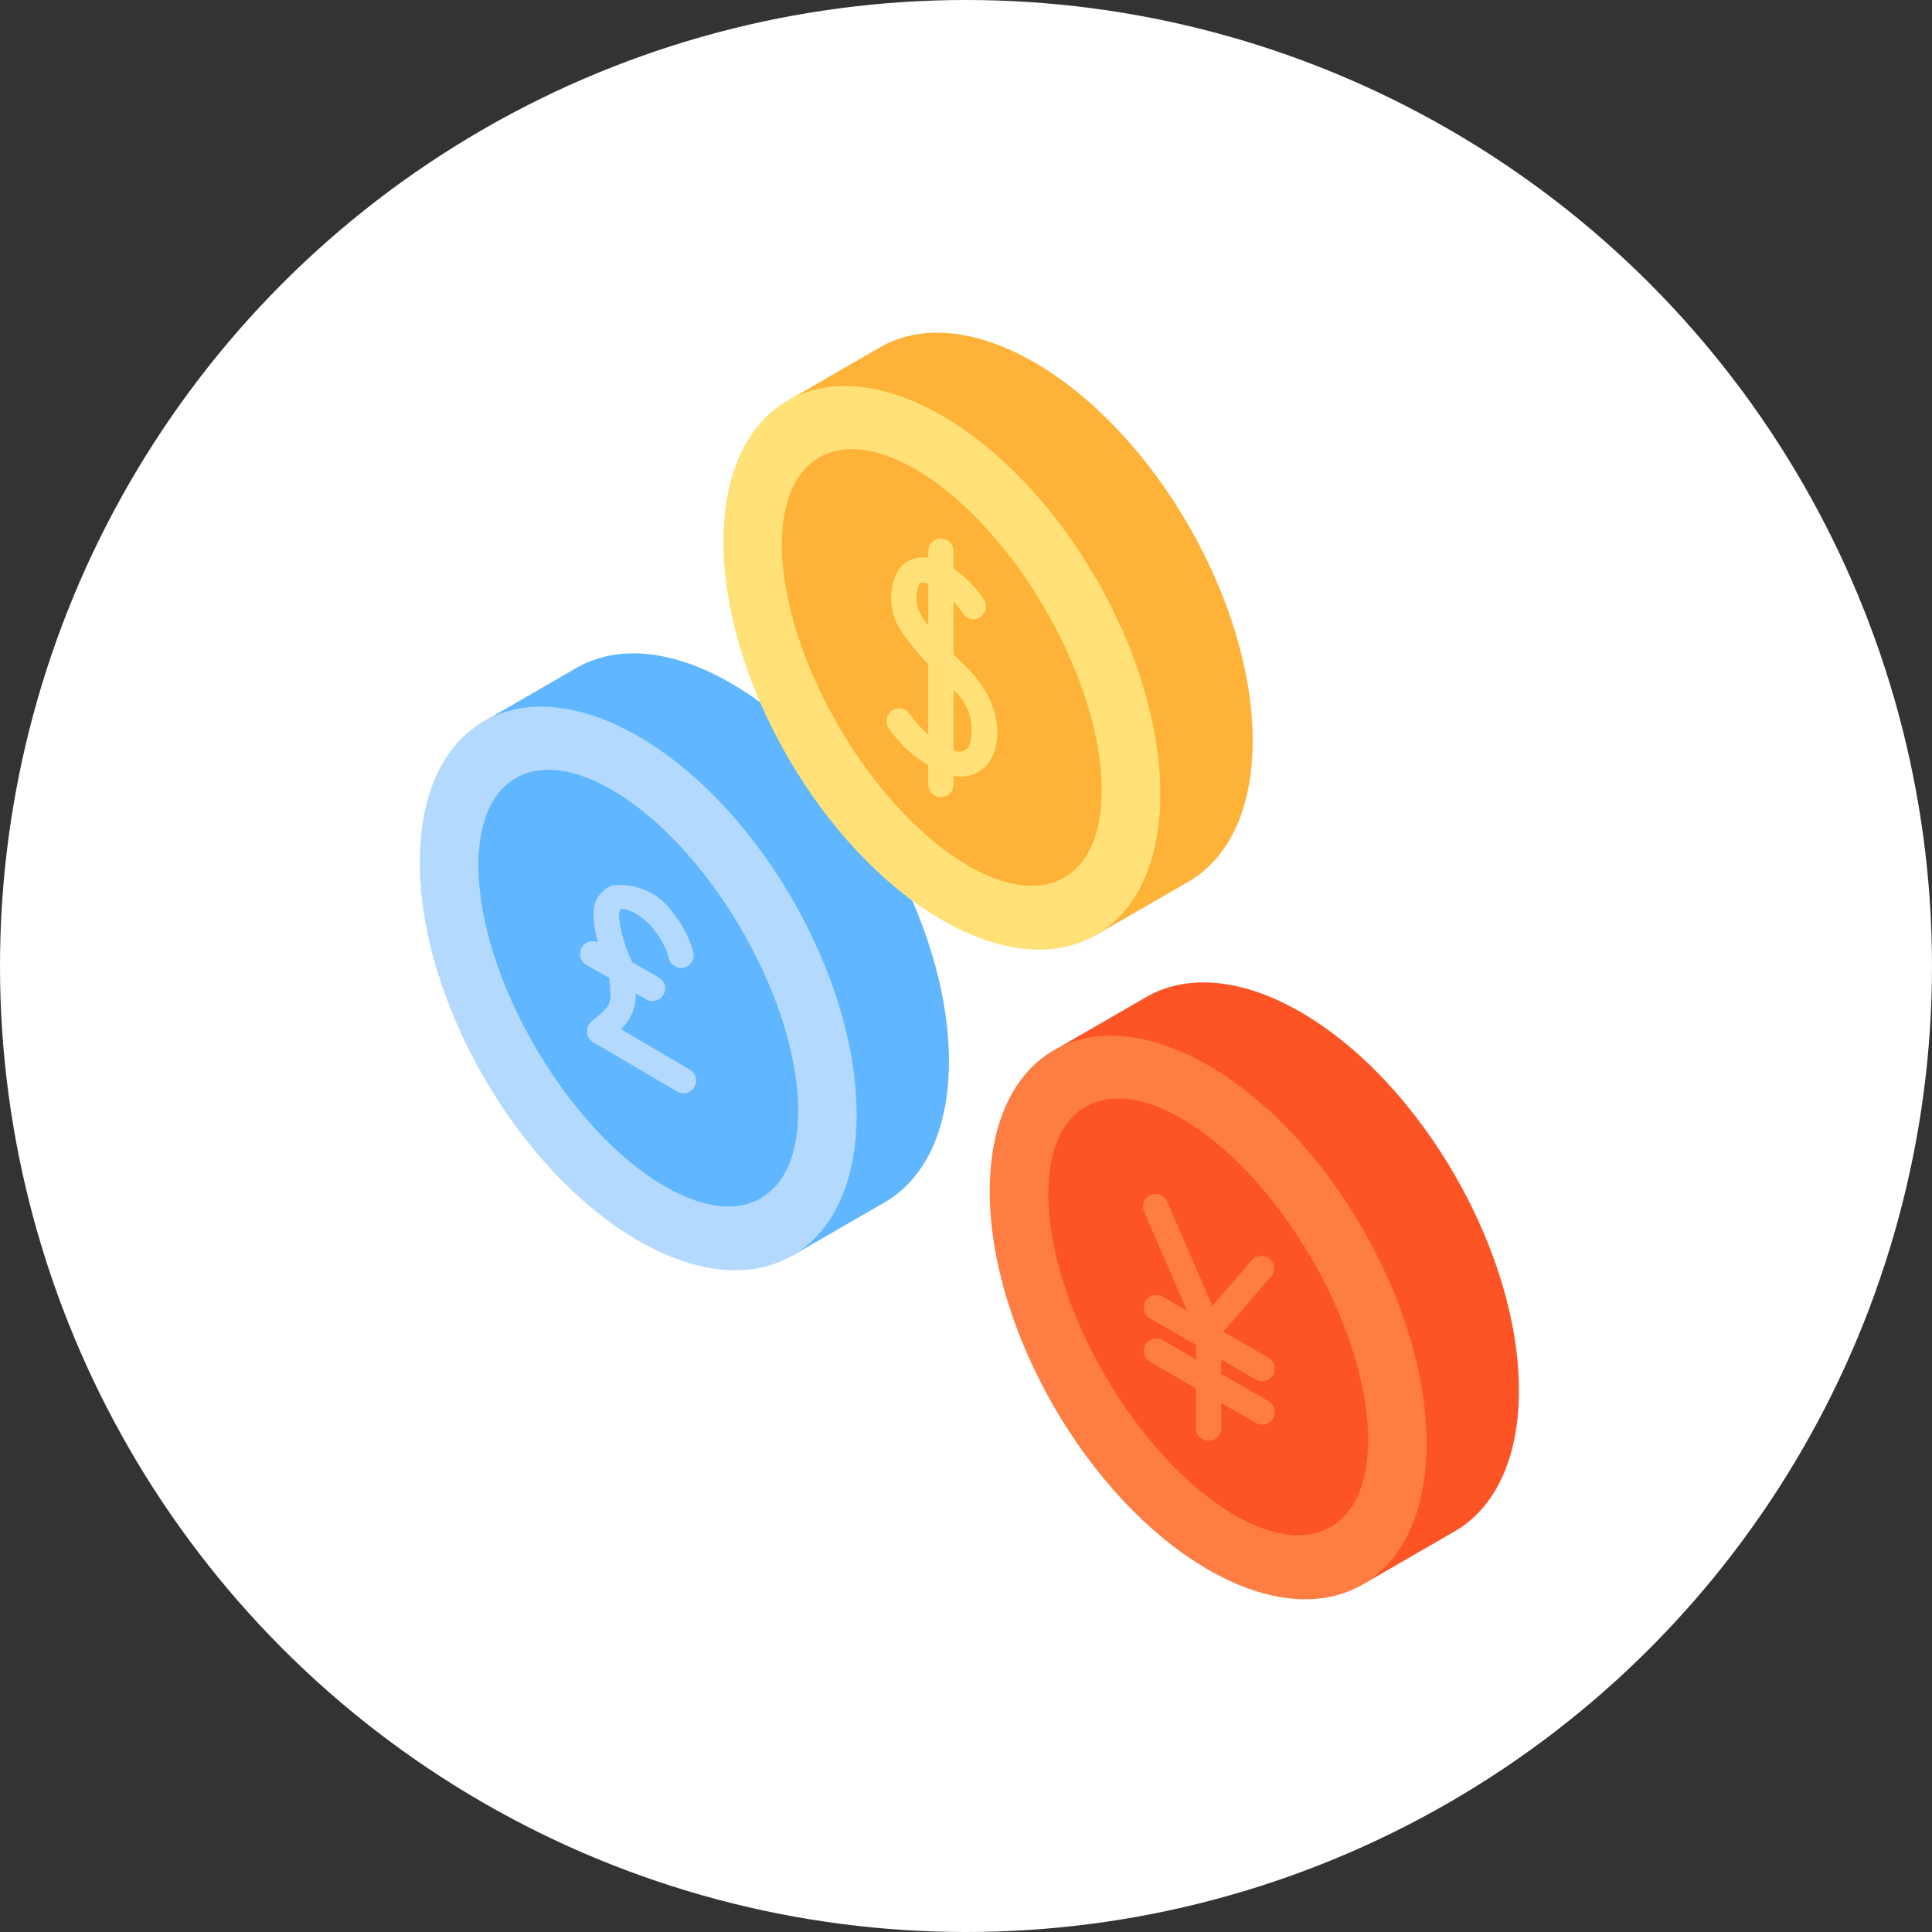 <svg xmlns="http://www.w3.org/2000/svg" width="71" height="71" viewBox="0 0 71 71">
  <rect x="0" y="0" width="71" height="71" fill="#333333" stroke="none"/>
  <g id="Group_82263" data-name="Group 82263" transform="translate(-147 -1303)">
    <circle id="Ellipse_64" data-name="Ellipse 64" cx="35.5" cy="35.5" r="35.5" transform="translate(147 1303)" fill="#fff"/>
    <g id="currency" transform="translate(162.18 1315.225)">
      <path id="Path_258" data-name="Path 258" d="M301.852,284.741l3.389-1.957c1.455-.841,2.358-2.636,2.358-5.184,0-5.1-3.611-11.354-8.026-13.9-2.208-1.275-4.214-1.39-5.669-.551l0,0-3.357,1.94Z" transform="translate(-266.959 -238.734)" fill="#fd5426"/>
      <path id="Path_259" data-name="Path 259" d="M264.249,289.891c0,5.1,3.612,11.353,8.026,13.9,4.439,2.563,8.027.44,8.027-4.634,0-5.1-3.612-11.353-8.027-13.9C267.885,282.722,264.249,284.757,264.249,289.891Z" transform="translate(-243.056 -258.333)" fill="#fe7d43"/>
      <ellipse id="Ellipse_65" data-name="Ellipse 65" cx="4.361" cy="8.938" rx="4.361" ry="8.938" transform="matrix(0.863, -0.505, 0.505, 0.863, 20.944, 30.658)" fill="#fd5426"/>
      <path id="Path_260" data-name="Path 260" d="M71.46,151.744l3.389-1.957c1.455-.841,2.358-2.636,2.358-5.184,0-5.1-3.611-11.354-8.026-13.9-2.208-1.275-4.214-1.39-5.669-.551l0,0-3.357,1.94Z" transform="translate(-57.513 -117.829)" fill="#60b7ff"/>
      <path id="Path_261" data-name="Path 261" d="M33.856,156.893c0,5.1,3.612,11.353,8.026,13.9,4.439,2.563,8.027.44,8.027-4.634,0-5.1-3.612-11.353-8.027-13.9-4.391-2.534-8.026-.5-8.026,4.635Z" transform="translate(-33.61 -137.427)" fill="#b3dafe"/>
      <ellipse id="Ellipse_66" data-name="Ellipse 66" cx="4.361" cy="8.938" rx="4.361" ry="8.938" transform="matrix(0.863, -0.505, 0.505, 0.863, 0, 18.577)" fill="#60b7ff"/>
      <path id="Path_262" data-name="Path 262" d="M194.221,22.131l3.389-1.957c1.455-.841,2.358-2.636,2.358-5.184,0-5.1-3.611-11.354-8.026-13.9-2.208-1.275-4.214-1.39-5.669-.551l0,0-3.357,1.94Z" transform="translate(-169.113 0)" fill="#feb237"/>
      <path id="Path_263" data-name="Path 263" d="M156.618,27.281c0,5.1,3.612,11.353,8.027,13.9,4.439,2.563,8.027.44,8.027-4.634,0-5.1-3.612-11.353-8.027-13.9C160.254,20.112,156.618,22.147,156.618,27.281Z" transform="translate(-145.211 -19.598)" fill="#ffe177"/>
      <ellipse id="Ellipse_67" data-name="Ellipse 67" cx="4.361" cy="8.938" rx="4.361" ry="8.938" transform="matrix(0.863, -0.505, 0.505, 0.863, 11.153, 6.793)" fill="#feb237"/>
      <path id="Path_264" data-name="Path 264" d="M224.03,91.517v.708a.463.463,0,0,0,.927,0v-.311a1.531,1.531,0,0,0,.26.023,1.259,1.259,0,0,0,1.02-.5c.582-.77.45-2.29-.781-3.5-.184-.181-.35-.347-.5-.5V85.5a3.192,3.192,0,0,1,.336.427.463.463,0,0,0,.79-.484,4.072,4.072,0,0,0-1.126-1.153v-.641a.463.463,0,1,0-.927,0V83.9a1.073,1.073,0,0,0-1.108.458,2.163,2.163,0,0,0,.178,2.32,9.147,9.147,0,0,0,.93,1.128v2.586a4.5,4.5,0,0,1-.7-.783.463.463,0,1,0-.74.557,4.456,4.456,0,0,0,1.444,1.35Zm1.468-.641a.442.442,0,0,1-.541.083V88.754A1.916,1.916,0,0,1,225.5,90.876Zm-1.631-4.717a1.313,1.313,0,0,1-.181-1.276c.028-.041.067-.1.223-.062.041.009.081.021.121.034v1.531C223.971,86.308,223.917,86.233,223.867,86.159Z" transform="translate(-205.096 -75.62)" fill="#ffe177"/>
      <path id="Path_265" data-name="Path 265" d="M102.774,229.59l-2.533-1.488a1.66,1.66,0,0,0,.54-1.323l.366.211a.463.463,0,1,0,.463-.8l-.954-.551a5.132,5.132,0,0,1-.488-1.692v0c0-.158.033-.243.055-.251.2-.069.812.209,1.215.723a2.91,2.91,0,0,1,.561,1.064.464.464,0,0,0,.452.366.469.469,0,0,0,.1-.011.463.463,0,0,0,.355-.551,3.938,3.938,0,0,0-.738-1.44,2.36,2.36,0,0,0-2.248-1.026,1.069,1.069,0,0,0-.678,1.126h0v0a3.677,3.677,0,0,0,.158.969.463.463,0,0,0-.418.826l.832.48.021.222c.059.643.006.761-.293,1.049l-.389.336a.463.463,0,0,0,.068.75l3.084,1.812a.463.463,0,1,0,.469-.8Z" transform="translate(-92.603 -202.505)" fill="#b3dafe"/>
      <path id="Path_266" data-name="Path 266" d="M330.3,354.9a.463.463,0,1,0,.463-.8l-1.631-.942,1.754-2.029a.463.463,0,0,0-.7-.606l-1.456,1.685-1.662-3.832a.463.463,0,1,0-.85.369l1.579,3.642-.919-.53a.463.463,0,0,0-.463.8l1.718.992v.527l-1.253-.724a.463.463,0,0,0-.463.8l1.714.99,0,1.46a.463.463,0,0,0,.462.464h0a.463.463,0,0,0,.463-.462l0-.928,1.245.719a.463.463,0,1,0,.463-.8l-1.707-.985v-.527Z" transform="translate(-299.355 -316.443)" fill="#fe7d43"/>
    </g>
  </g>
</svg>
